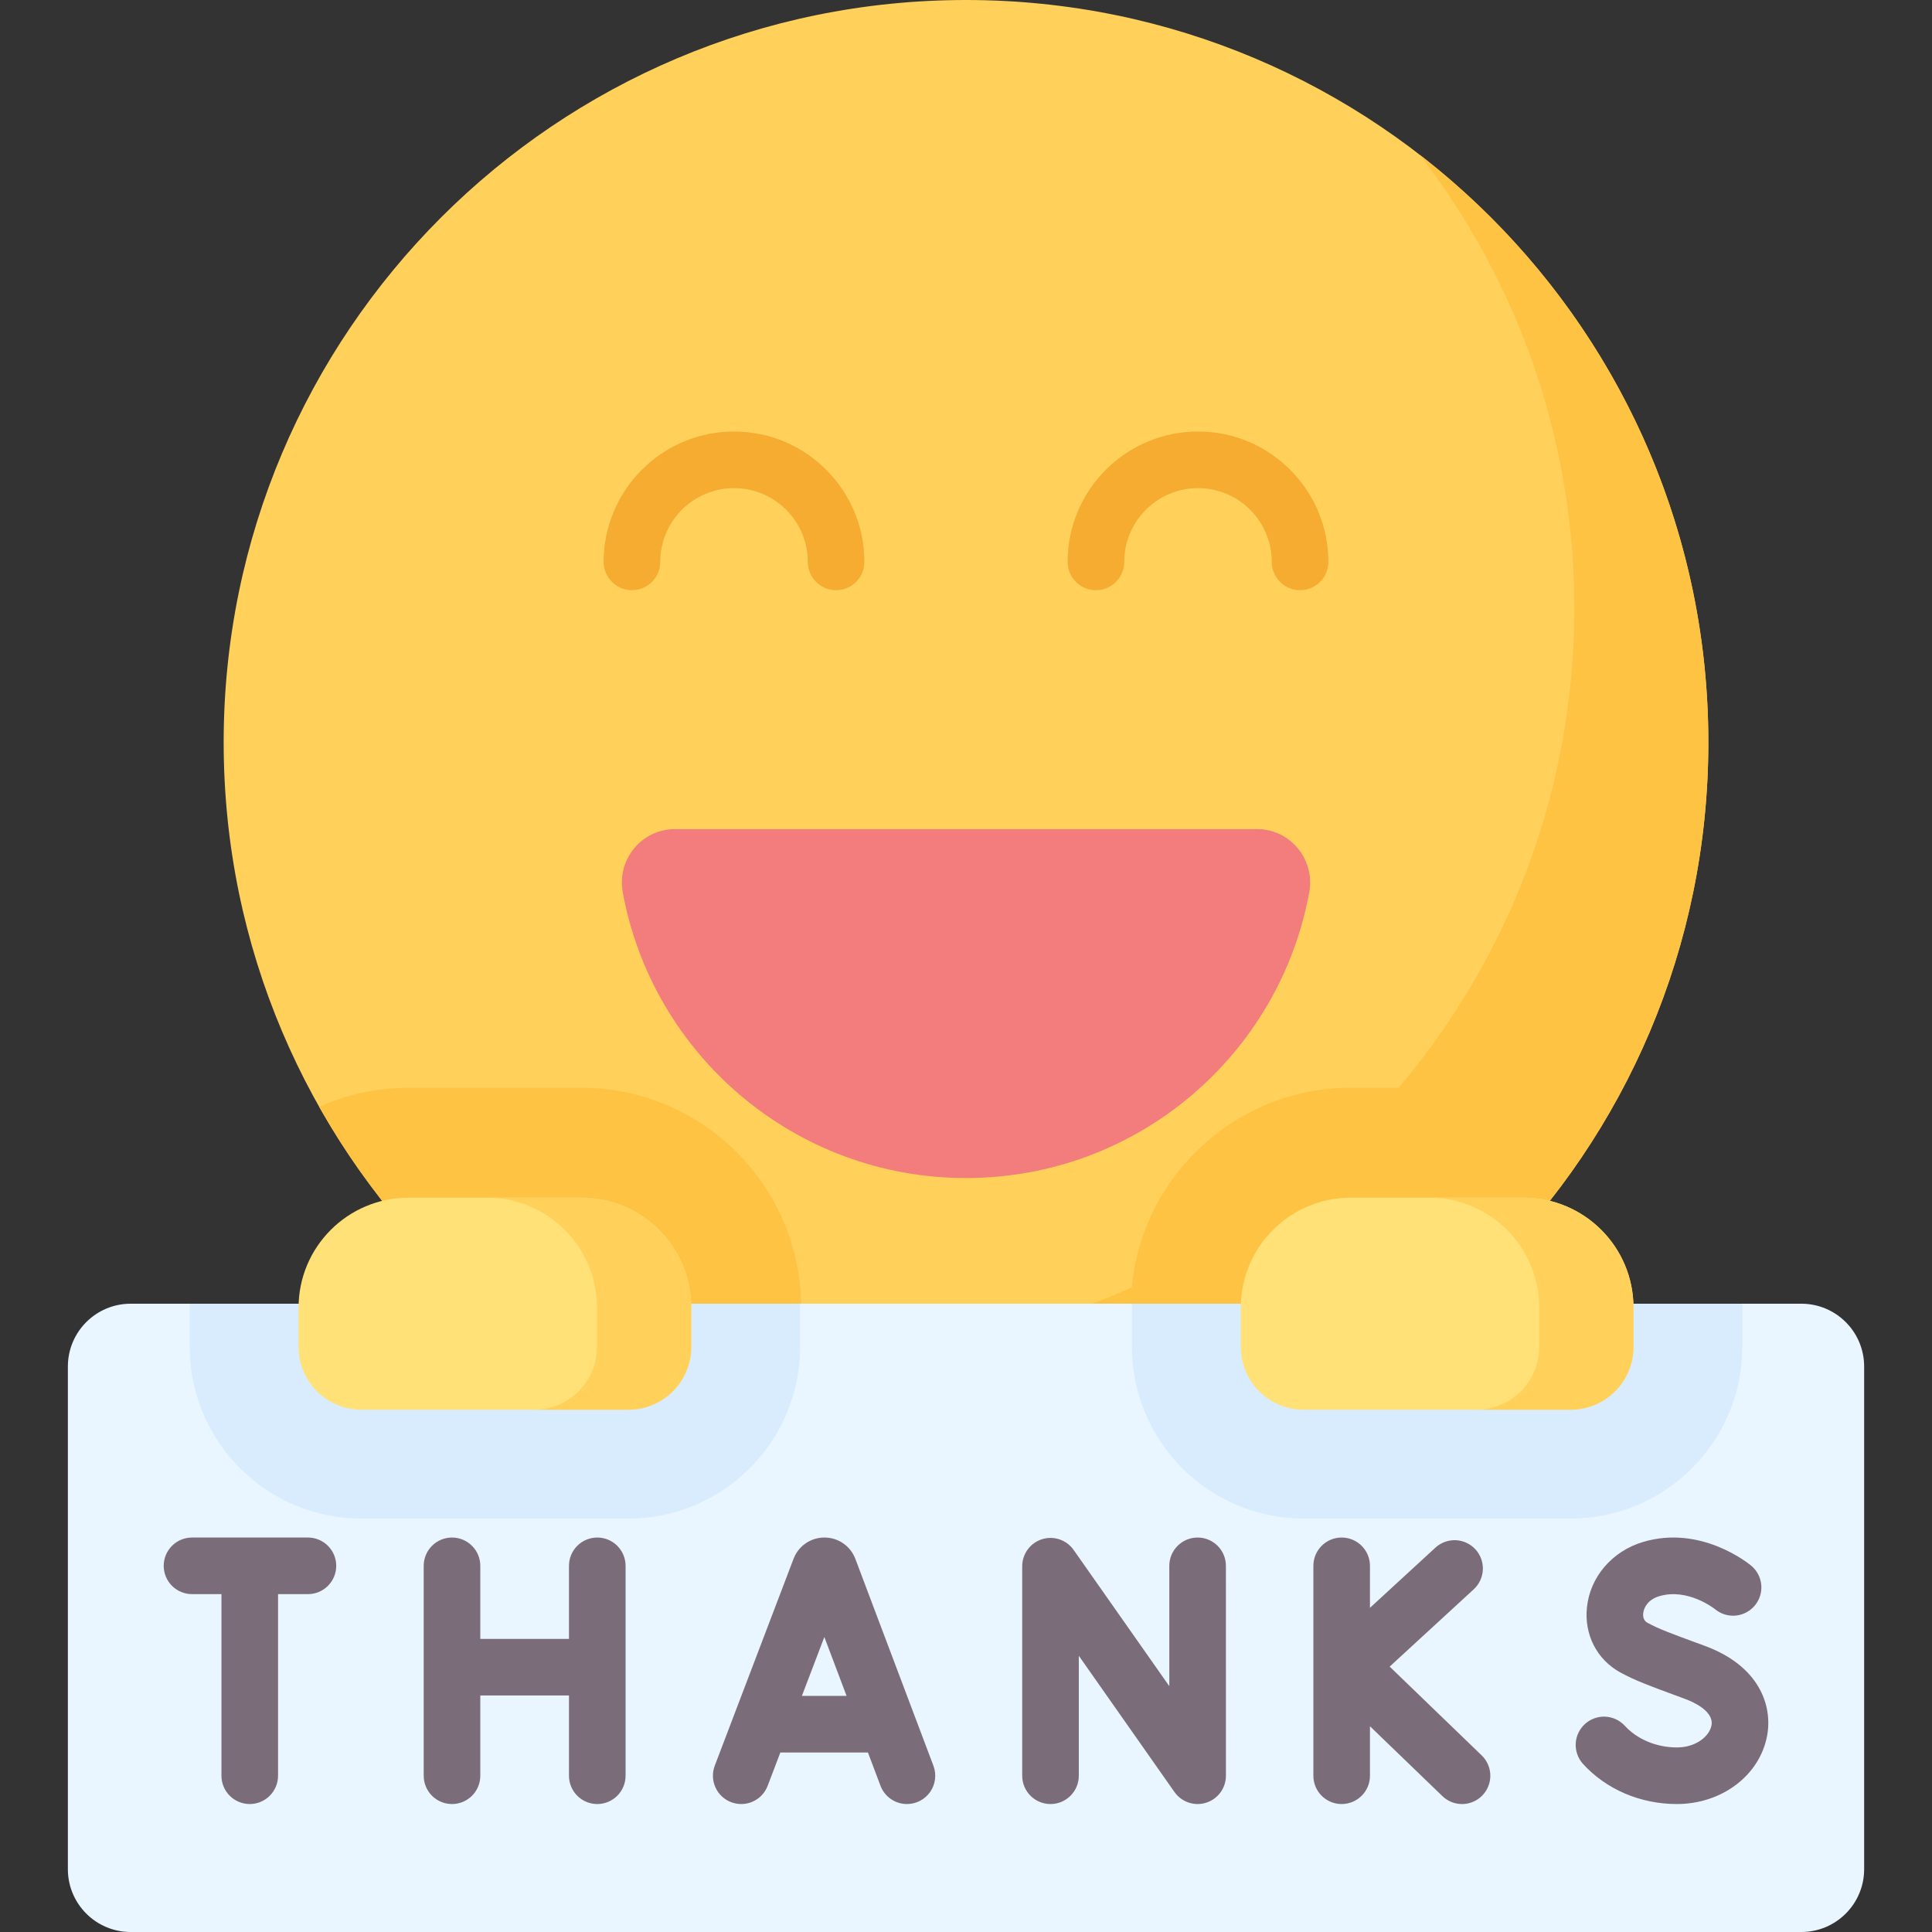 <svg width="108" height="108" viewBox="0 0 108 108" fill="none" xmlns="http://www.w3.org/2000/svg">
<rect x="0" y="0" width="108" height="108" fill="#333333" stroke="none"/>
<g id="Frame">
<g id="Group">
<path id="Vector" d="M54 82.994C76.918 82.994 95.497 64.415 95.497 41.497C95.497 18.579 76.918 0 54 0C31.082 0 12.503 18.579 12.503 41.497C12.503 64.415 31.082 82.994 54 82.994Z" fill="#FFD15B"/>
<path id="Vector_2" d="M32.495 60.805H22.836C21.115 60.804 19.414 61.167 17.843 61.869C23.148 71.265 32.008 78.388 42.599 81.408C43.965 79.741 44.787 77.611 44.787 75.293V73.098C44.787 66.32 39.273 60.805 32.495 60.805Z" fill="#FFC344"/>
<path id="Vector_3" d="M79.355 8.648C84.776 15.66 88.003 24.454 88.003 34.002C88.003 44.22 84.307 53.574 78.183 60.805H75.507C69.109 60.805 63.839 65.719 63.268 71.971C58.142 74.238 52.471 75.499 46.506 75.499C36.957 75.499 28.164 72.272 21.151 66.852C28.741 76.67 40.631 82.994 54.001 82.994C76.919 82.994 95.498 64.415 95.498 41.497C95.498 28.128 89.174 16.237 79.355 8.648Z" fill="#FFC344"/>
<path id="Vector_4" d="M70.266 46.347C72.133 46.347 73.523 48.045 73.187 49.88C71.526 58.967 63.567 65.853 54 65.853C44.432 65.853 36.474 58.967 34.813 49.88C34.477 48.045 35.867 46.347 37.733 46.347H70.266Z" fill="#F37C7C"/>
<path id="Vector_5" d="M100.695 108H7.306C5.366 108 3.794 106.427 3.794 104.488V76.39C3.794 74.45 5.366 72.878 7.306 72.878H100.695C102.635 72.878 104.207 74.451 104.207 76.39V104.488C104.207 106.427 102.635 108 100.695 108Z" fill="#EAF6FF"/>
<path id="Vector_6" d="M97.396 73.097V75.293C97.396 80.585 93.092 84.89 87.8 84.89H72.874C67.58 84.89 63.275 80.585 63.275 75.293V73.097C63.275 73.023 63.275 72.951 63.278 72.877H97.394C97.396 72.951 97.396 73.023 97.396 73.097Z" fill="#D8ECFE"/>
<path id="Vector_7" d="M72.873 78.805H87.799C89.739 78.805 91.312 77.232 91.312 75.293V73.097C91.312 69.703 88.56 66.951 85.165 66.951H75.507C72.112 66.951 69.36 69.703 69.36 73.097V75.293C69.361 77.232 70.933 78.805 72.873 78.805Z" fill="#FFE177"/>
<path id="Vector_8" d="M85.166 66.951H79.897C83.292 66.951 86.044 69.703 86.044 73.097V75.293C86.044 77.232 84.471 78.805 82.532 78.805H87.8C89.74 78.805 91.312 77.232 91.312 75.293V73.097C91.312 69.703 88.56 66.951 85.166 66.951Z" fill="#FFD15B"/>
<path id="Vector_9" d="M44.725 73.097V75.293C44.725 80.585 40.421 84.89 35.127 84.89H20.201C14.909 84.89 10.604 80.585 10.604 75.293V73.097C10.604 73.023 10.604 72.951 10.607 72.877H44.723C44.725 72.951 44.725 73.023 44.725 73.097Z" fill="#D8ECFE"/>
<path id="Vector_10" d="M35.129 78.805H20.203C18.263 78.805 16.69 77.232 16.69 75.293V73.097C16.69 69.703 19.442 66.951 22.837 66.951H32.495C35.89 66.951 38.642 69.703 38.642 73.097V75.293C38.641 77.232 37.069 78.805 35.129 78.805Z" fill="#FFE177"/>
<path id="Vector_11" d="M32.494 66.951H27.226C30.62 66.951 33.372 69.703 33.372 73.097V75.292C33.372 77.232 31.799 78.805 29.86 78.805H35.128C37.068 78.805 38.64 77.232 38.64 75.292V73.097C38.64 69.703 35.889 66.951 32.494 66.951Z" fill="#FFD15B"/>
<g id="Group_2">
<path id="Vector_12" d="M47.813 87.137C47.68 86.787 47.444 86.486 47.136 86.273C46.827 86.061 46.462 85.948 46.087 85.949H46.085C45.718 85.948 45.36 86.057 45.055 86.262C44.751 86.466 44.514 86.757 44.377 87.097L44.362 87.133L39.956 98.702C39.807 99.094 39.819 99.529 39.991 99.912C40.163 100.295 40.479 100.594 40.871 100.743C41.065 100.817 41.272 100.852 41.48 100.846C41.688 100.841 41.892 100.794 42.082 100.709C42.271 100.624 42.442 100.502 42.585 100.351C42.727 100.2 42.839 100.022 42.913 99.828L43.622 97.966H48.518L49.219 99.823C49.332 100.124 49.535 100.383 49.799 100.566C50.064 100.749 50.378 100.847 50.699 100.847C50.955 100.847 51.207 100.785 51.434 100.666C51.661 100.547 51.855 100.375 52.001 100.165C52.146 99.954 52.238 99.712 52.269 99.457C52.3 99.204 52.27 98.946 52.179 98.706L47.813 87.137ZM44.827 94.802L46.081 91.51L47.324 94.802H44.827ZM66.947 85.949C66.528 85.949 66.125 86.115 65.829 86.412C65.532 86.709 65.365 87.111 65.365 87.531L65.365 94.258L60.019 86.644C59.826 86.368 59.55 86.162 59.231 86.054C58.913 85.946 58.568 85.943 58.248 86.044C57.927 86.145 57.647 86.346 57.448 86.618C57.25 86.889 57.142 87.216 57.142 87.553V99.265C57.142 100.139 57.85 100.847 58.724 100.847C59.598 100.847 60.306 100.139 60.306 99.265V92.559L65.653 100.174C65.846 100.449 66.122 100.655 66.441 100.763C66.759 100.871 67.104 100.875 67.424 100.773C67.745 100.672 68.025 100.471 68.224 100.2C68.422 99.929 68.53 99.601 68.53 99.265L68.529 87.531C68.529 87.111 68.363 86.709 68.066 86.412C67.769 86.115 67.367 85.949 66.947 85.949ZM77.683 93.164L82.382 88.844C82.535 88.703 82.659 88.534 82.747 88.345C82.834 88.157 82.884 87.953 82.893 87.746C82.901 87.538 82.869 87.331 82.798 87.136C82.726 86.941 82.617 86.761 82.477 86.608C82.336 86.455 82.167 86.332 81.978 86.244C81.79 86.156 81.586 86.107 81.379 86.098C81.171 86.09 80.964 86.122 80.769 86.193C80.573 86.264 80.394 86.374 80.241 86.514L76.582 89.878V87.531C76.582 86.657 75.873 85.949 74.999 85.949C74.126 85.949 73.418 86.657 73.418 87.531V99.265C73.418 100.139 74.126 100.847 74.999 100.847C75.873 100.847 76.582 100.139 76.582 99.265V96.498L80.63 100.403C80.924 100.688 81.318 100.848 81.728 100.847C82.043 100.847 82.351 100.753 82.613 100.577C82.874 100.4 83.077 100.15 83.195 99.857C83.313 99.565 83.341 99.244 83.275 98.936C83.21 98.627 83.053 98.346 82.827 98.127L77.683 93.164ZM33.388 85.949C32.968 85.949 32.566 86.115 32.269 86.412C31.973 86.709 31.806 87.111 31.806 87.531V91.615H26.849V87.531C26.849 87.111 26.683 86.709 26.386 86.412C26.089 86.115 25.687 85.949 25.267 85.949C24.848 85.949 24.445 86.115 24.149 86.412C23.852 86.709 23.685 87.111 23.685 87.531V99.265C23.685 99.685 23.852 100.087 24.149 100.384C24.445 100.68 24.848 100.847 25.267 100.847C25.687 100.847 26.089 100.68 26.386 100.384C26.683 100.087 26.849 99.685 26.849 99.265V94.779H31.806V99.265C31.806 99.685 31.973 100.087 32.269 100.384C32.566 100.68 32.968 100.847 33.388 100.847C33.807 100.847 34.21 100.68 34.507 100.384C34.803 100.087 34.97 99.685 34.97 99.265V87.531C34.97 87.111 34.803 86.709 34.507 86.412C34.21 86.115 33.807 85.949 33.388 85.949ZM95.304 92.006L94.781 91.814C93.411 91.31 92.723 91.057 92.099 90.717C91.912 90.615 91.831 90.435 91.857 90.181C91.893 89.84 92.145 89.412 92.748 89.23C94.337 88.752 95.821 89.916 95.871 89.955C96.193 90.222 96.606 90.35 97.022 90.313C97.438 90.275 97.823 90.075 98.091 89.755C98.361 89.434 98.493 89.019 98.456 88.6C98.42 88.183 98.219 87.796 97.898 87.526C97.785 87.431 95.099 85.217 91.835 86.2C90.113 86.719 88.886 88.154 88.71 89.855C88.552 91.384 89.271 92.779 90.586 93.496C91.414 93.946 92.222 94.243 93.689 94.783L94.209 94.975C94.589 95.115 95.818 95.635 95.674 96.444C95.565 97.053 94.811 97.683 93.737 97.683C92.603 97.683 91.512 97.227 90.82 96.463C90.537 96.16 90.145 95.98 89.73 95.962C89.315 95.945 88.909 96.092 88.602 96.371C88.294 96.65 88.108 97.039 88.084 97.454C88.061 97.868 88.201 98.276 88.476 98.588C89.777 100.024 91.695 100.847 93.737 100.847C96.266 100.847 98.39 99.229 98.788 97C99.089 95.318 98.331 93.123 95.304 92.006ZM17.214 85.949H10.733C10.314 85.949 9.911 86.115 9.615 86.412C9.318 86.709 9.151 87.111 9.151 87.531C9.151 87.95 9.318 88.353 9.615 88.65C9.911 88.946 10.314 89.113 10.733 89.113H12.379V99.265C12.379 99.685 12.545 100.087 12.842 100.384C13.139 100.68 13.541 100.847 13.96 100.847C14.38 100.847 14.783 100.68 15.079 100.384C15.376 100.087 15.543 99.685 15.543 99.265V89.113H17.214C17.633 89.113 18.036 88.946 18.332 88.65C18.629 88.353 18.796 87.95 18.796 87.531C18.796 87.111 18.629 86.709 18.332 86.412C18.036 86.115 17.633 85.949 17.214 85.949Z" fill="#7A6D79"/>
</g>
<path id="Vector_13" d="M46.738 32.992C46.319 32.992 45.916 32.825 45.62 32.529C45.323 32.232 45.156 31.829 45.156 31.41C45.156 29.136 43.306 27.286 41.032 27.286C38.758 27.286 36.908 29.136 36.908 31.41C36.908 31.829 36.742 32.232 36.445 32.529C36.148 32.825 35.746 32.992 35.326 32.992C34.907 32.992 34.504 32.825 34.208 32.529C33.911 32.232 33.744 31.829 33.744 31.41C33.744 27.391 37.014 24.122 41.032 24.122C45.051 24.122 48.32 27.391 48.32 31.41C48.32 31.829 48.154 32.232 47.857 32.529C47.56 32.825 47.158 32.992 46.738 32.992ZM72.675 32.992C72.255 32.992 71.853 32.825 71.556 32.529C71.26 32.232 71.093 31.829 71.093 31.41C71.093 29.136 69.243 27.286 66.969 27.286C64.695 27.286 62.845 29.136 62.845 31.41C62.845 32.284 62.137 32.992 61.263 32.992C60.389 32.992 59.681 32.284 59.681 31.41C59.681 27.391 62.95 24.122 66.969 24.122C70.988 24.122 74.257 27.391 74.257 31.41C74.257 31.829 74.09 32.232 73.794 32.529C73.497 32.825 73.095 32.992 72.675 32.992Z" fill="#F6AB31"/>
</g>
</g>
</svg>
